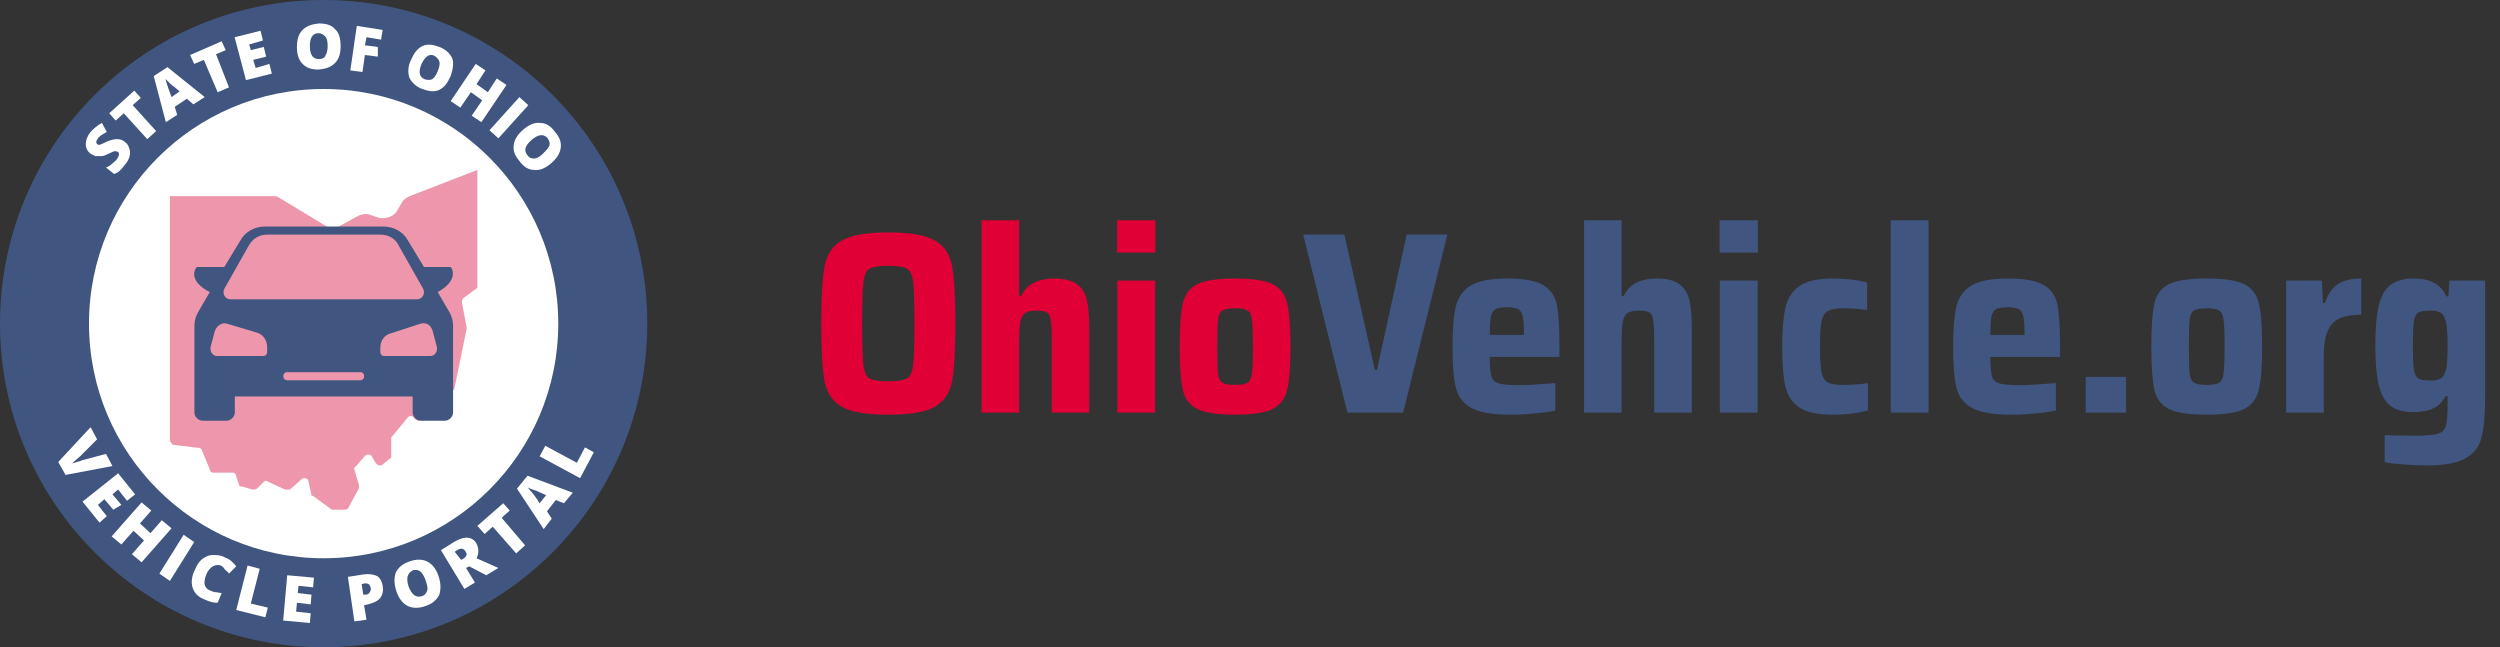 <svg width="309" height="80" viewBox="0 0 309 80" fill="none" xmlns="http://www.w3.org/2000/svg">
<rect x="0" y="0" width="309" height="80" fill="#333333" stroke="none"/>
<g clip-path="url(#clip0_168_1917)">
<path fill-rule="evenodd" clip-rule="evenodd" d="M40 80C17.909 80 0 62.091 0 40C0 17.909 17.909 0 40 0C62.091 0 80 17.909 80 40C80 62.091 62.091 80 40 80Z" fill="#405680"/>
<path fill-rule="evenodd" clip-rule="evenodd" d="M40 69C23.984 69 11 56.016 11 40C11 23.984 23.984 11 40 11C56.016 11 69 23.984 69 40C69 56.016 56.016 69 40 69Z" fill="white"/>
<path d="M21 24.245V54.409C21 54.6 21.19 54.791 21.38 54.982L24.61 55.364C24.8 55.364 24.99 55.554 24.99 55.745L25.94 58.036C25.94 58.227 26.13 58.418 26.32 58.418H28.79C28.98 58.418 29.17 58.609 29.17 58.8L29.55 59.946C29.55 60.136 29.74 60.136 29.93 60.136L31.26 60.518C31.45 60.518 31.64 60.518 31.83 60.327L32.59 59.564C32.78 59.373 32.97 59.373 33.16 59.564L35.25 60.518C35.44 60.518 35.63 60.518 35.82 60.518L37.34 59.182C37.53 58.991 38.1 59.182 38.1 59.373L38.48 61.091C38.48 61.282 38.48 61.282 38.67 61.282L40.76 62.809C40.76 62.809 40.95 63 41.14 63H42.66C42.85 63 43.04 62.809 43.04 62.809L44.37 60.327C44.37 60.136 44.37 60.136 44.37 59.946L43.8 58.036C43.8 57.846 43.8 57.654 43.99 57.654L45.13 56.318C45.32 56.127 45.7 56.127 45.89 56.318L46.46 57.273C46.65 57.464 47.03 57.654 47.22 57.464L48.17 56.7C48.36 56.7 48.36 56.509 48.36 56.318V54.218C48.36 54.027 48.36 54.027 48.55 53.836L50.45 51.545C50.64 51.355 51.02 51.355 51.21 51.736C51.4 51.927 51.78 52.118 51.97 51.927L55.96 48.3L56.15 48.109L57.67 40.664V40.473L57.1 37.418C57.1 37.227 57.1 37.036 57.29 36.846L58.81 35.7C59 35.7 59 35.509 59 35.318V21L50.64 24.245C50.26 24.436 49.88 24.627 49.69 25.009L49.12 25.964C48.74 26.727 47.79 27.109 46.84 26.918L45.7 26.536C45.13 26.346 44.56 26.536 44.18 26.727L42.09 27.873C41.52 28.255 40.76 28.255 40.19 27.873L34.49 24.436C34.3 24.245 34.11 24.245 33.73 24.245H21Z" fill="#EE97AC"/>
<path d="M55.501 38.5L54.102 36.1C55.401 35.4 56.4 34.3 55.8 33.1C55.7 33 55.6 33 55.6 33H52.403L50.405 29.7C49.806 28.6 48.607 28 47.408 28H32.721C31.522 28 30.323 28.6 29.724 29.7L27.726 33H24.429C24.429 33 24.329 33 24.229 33.1C23.529 34.3 24.529 35.4 25.927 36.1L24.529 38.5C24.229 39 24.029 39.6 24.029 40.2V51C24.029 51.5 24.529 52 25.028 52H28.026C28.525 52 29.024 51.5 29.024 51V49H51.005V51C51.005 51.5 51.504 52 52.004 52H55.001C55.501 52 56 51.5 56 51V40.2C56 39.6 55.8 39 55.501 38.5ZM27.726 35.7L30.723 30.4C31.223 29.5 32.022 29 33.021 29H47.008C48.007 29 48.907 29.5 49.306 30.4L52.303 35.7C52.603 36.3 52.203 37 51.504 37H28.525C27.826 37 27.426 36.3 27.726 35.7ZM33.021 43.5C33.021 43.8 32.821 44 32.521 44H26.826C26.327 44 25.927 43.5 26.027 42.9L26.527 41C26.727 40.3 27.426 39.8 28.026 40L31.722 41.1C32.521 41.3 33.021 42.1 33.021 42.9V43.5ZM44.511 47H35.519C35.219 47 35.019 46.8 35.019 46.5C35.019 46.2 35.219 46 35.519 46H44.511C44.81 46 45.01 46.2 45.01 46.5C45.01 46.8 44.81 47 44.511 47ZM53.203 44H47.508C47.208 44 47.008 43.8 47.008 43.5V43C47.008 42.1 47.508 41.4 48.307 41.2L52.004 40C52.703 39.8 53.303 40.2 53.502 41L54.002 42.9C54.102 43.5 53.702 44 53.203 44Z" fill="#405680"/>
<path d="M13.1 56.1L13.9 57.6L8.1 58.7L7.2 57.1L11.2 52.8L12 54.3L9.9 56.4C9.4 56.8 9.1 57.1 8.9 57.3C9.1 57.2 9.3 57.2 9.5 57.1C9.8 57 10 57 10.1 56.9L13.1 56.1Z" fill="white"/>
<path d="M12.3 64.6L10.2 62L14.6 58.5L16.7 61.1L15.7 61.9L14.6 60.5L13.9 61.1L15 62.4L14 63L12.9 61.7L12.1 62.4L13.2 63.8L12.3 64.6Z" fill="white"/>
<path d="M17.5 69.5L16.3 68.5L17.8 66.8L16.5 65.6L15 67.3L13.8 66.3L17.5 62.1L18.7 63.1L17.3 64.7L18.6 65.9L20 64.3L21.2 65.3L17.5 69.5Z" fill="white"/>
<path d="M19.7 70.9L22.7 66.1L24 67L21 71.8L19.7 70.9Z" fill="white"/>
<path d="M27.3 69.9C27 69.8 26.7 69.8 26.3 70C26 70.2 25.7 70.5 25.5 71C25.1 72 25.2 72.7 26 73C26.2 73.1 26.5 73.2 26.7 73.2C26.9 73.2 27.2 73.3 27.4 73.3L26.9 74.5C26.4 74.5 25.9 74.4 25.3 74.1C24.5 73.8 24 73.3 23.8 72.6C23.6 72 23.7 71.2 24.1 70.4C24.3 69.9 24.6 69.4 25 69.1C25.4 68.8 25.8 68.6 26.3 68.6C26.8 68.6 27.3 68.6 27.8 68.9C28.4 69.1 28.8 69.5 29.2 70L28.3 70.9C28.2 70.7 28 70.6 27.8 70.4C27.7 70.2 27.5 70 27.3 69.9Z" fill="white"/>
<path d="M29.2 75.4L30.6 69.9L32.1 70.3L31 74.6L33.1 75.1L32.8 76.3L29.2 75.4Z" fill="white"/>
<path d="M38.3 77L35 76.7L35.5 71.1L38.8 71.4L38.7 72.6L36.9 72.4L36.8 73.3L38.5 73.5L38.4 74.7L36.7 74.5L36.6 75.6L38.4 75.8L38.3 77Z" fill="white"/>
<path d="M47.3 72.4C47.4 73 47.3 73.5 47 73.9C46.7 74.3 46.2 74.5 45.5 74.7L45 74.8L45.3 76.6L43.8 76.8L43 71.3L44.9 71C45.6 70.9 46.2 71 46.6 71.2C47 71.4 47.2 71.9 47.3 72.4ZM44.9 73.5H45.2C45.4 73.5 45.6 73.4 45.7 73.2C45.8 73 45.9 72.9 45.8 72.6C45.7 72.2 45.5 72.1 45.1 72.1L44.7 72.2L44.9 73.5Z" fill="white"/>
<path d="M54.2 71.2C54.5 72.1 54.5 72.8 54.3 73.5C54 74.1 53.5 74.6 52.6 74.9C51.8 75.2 51 75.2 50.4 74.9C49.8 74.6 49.3 74 49 73.1C48.7 72.2 48.7 71.5 48.9 70.8C49.2 70.2 49.7 69.7 50.6 69.4C51.4 69.1 52.2 69.1 52.8 69.4C53.4 69.7 53.9 70.3 54.2 71.2ZM50.5 72.5C50.9 73.5 51.4 73.9 52.1 73.7C52.5 73.6 52.7 73.3 52.8 73C52.9 72.7 52.8 72.3 52.6 71.7C52.4 71.2 52.2 70.8 51.9 70.6C51.6 70.4 51.3 70.4 51 70.5C50.3 70.9 50.2 71.5 50.5 72.5Z" fill="white"/>
<path d="M57.6 70.2L58.7 72L57.4 72.8L54.5 68L56.1 67C57.4 66.2 58.4 66.3 58.9 67.2C59.2 67.8 59.2 68.4 58.9 69L61.6 70.2L60.1 71.1L58 70L57.6 70.2ZM57 69.2L57.2 69.1C57.7 68.8 57.8 68.5 57.5 68.1C57.3 67.8 57 67.7 56.5 68L56.2 68.2L57 69.2Z" fill="white"/>
<path d="M64.9 67.4L63.8 68.4L60.9 65.1L59.9 66L59 65L62.2 62.2L63 63.1L62 64L64.9 67.4Z" fill="white"/>
<path d="M69.7 62.2L68.7 61.8L67.6 63.2L68.2 64.1L67.2 65.4L63.9 60.4L65.2 58.8L70.8 60.9L69.7 62.2ZM67.5 61.2L66.6 60.8C66.4 60.7 66.2 60.6 65.8 60.5C65.5 60.4 65.3 60.3 65.2 60.2C65.3 60.3 65.4 60.5 65.6 60.7C65.8 60.9 66.2 61.4 66.7 62.2L67.5 61.2Z" fill="white"/>
<path d="M71.7 59.1L66.7 56.4L67.4 55.1L71.3 57.2L72.3 55.3L73.4 55.9L71.7 59.1Z" fill="white"/>
<path d="M15.5 17.6C15.8 17.8 15.9 18.1 16 18.4C16.1 18.7 16.1 19 16 19.4C15.9 19.7 15.7 20.1 15.4 20.4C15.2 20.7 15 20.9 14.8 21.1C14.6 21.3 14.4 21.4 14.1 21.5L13.1 20.7C13.4 20.6 13.7 20.4 13.9 20.2C14.1 20 14.4 19.8 14.5 19.6C14.6 19.4 14.7 19.3 14.7 19.1C14.7 18.9 14.7 18.9 14.6 18.8C14.5 18.8 14.5 18.7 14.4 18.7C14.3 18.7 14.2 18.7 14.1 18.7C14 18.7 13.7 18.9 13.4 19C13 19.2 12.8 19.3 12.5 19.3C12.3 19.3 12 19.3 11.8 19.3C11.6 19.2 11.4 19.1 11.2 19C10.8 18.7 10.6 18.3 10.6 17.8C10.6 17.3 10.8 16.8 11.2 16.3C11.6 15.9 12 15.5 12.6 15.2L13.2 16.3C12.7 16.6 12.3 16.8 12.1 17.1C12 17.3 11.9 17.4 11.9 17.5C11.9 17.6 11.9 17.7 12 17.8C12.1 17.9 12.2 17.9 12.3 17.9C12.4 17.9 12.8 17.7 13.2 17.5C13.7 17.3 14.1 17.2 14.4 17.2C14.9 17.2 15.2 17.3 15.5 17.6Z" fill="white"/>
<path d="M19.3 16.2L18.2 17.2L15.3 14L14.3 14.9L13.5 14L16.6 11.2L17.4 12.1L16.4 13L19.3 16.2Z" fill="white"/>
<path d="M23.9 12.9L23.1 12.2L21.6 13.2L21.9 14.2L20.5 15.1L19 9.4L20.7 8.3L25.3 12L23.9 12.9ZM22.2 11.3L21.5 10.7C21.3 10.6 21.1 10.4 20.9 10.2C20.7 10 20.5 9.8 20.4 9.7C20.5 9.8 20.5 10 20.6 10.3C20.7 10.6 20.9 11.2 21.2 12L22.2 11.3Z" fill="white"/>
<path d="M28.3 10.8L26.9 11.4L25.2 7.4L24 7.9L23.5 6.8L27.4 5.1L27.9 6.2L26.7 6.7L28.3 10.8Z" fill="white"/>
<path d="M33.6 9.1L30.4 9.9L29 4.6L32.2 3.8L32.5 5L30.8 5.5L31 6.2L32.6 5.8L32.9 7L31.3 7.4L31.6 8.4L33.3 7.9L33.6 9.1Z" fill="white"/>
<path d="M42.1 5.7C42.1 6.6 41.9 7.3 41.4 7.8C40.9 8.3 40.3 8.5 39.4 8.6C38.5 8.6 37.9 8.4 37.4 7.9C36.9 7.4 36.7 6.7 36.7 5.8C36.7 4.9 36.9 4.2 37.4 3.7C37.9 3.2 38.5 3 39.4 2.9C40.3 2.9 41 3.1 41.4 3.6C41.9 4 42.1 4.8 42.1 5.7ZM38.3 5.7C38.3 6.8 38.7 7.3 39.4 7.3C39.8 7.3 40.1 7.2 40.2 6.9C40.4 6.6 40.5 6.2 40.5 5.7C40.5 5.1 40.4 4.7 40.2 4.5C40 4.3 39.7 4.1 39.4 4.1C38.6 4.1 38.3 4.7 38.3 5.7Z" fill="white"/>
<path d="M44.8 8.9L43.3 8.7L44.1 3.2L47.3 3.7L47.1 4.9L45.3 4.6L45.1 5.6L46.7 5.8V7L45.1 6.8L44.8 8.9Z" fill="white"/>
<path d="M55.7 9.4C55.3 10.3 54.9 10.8 54.3 11.1C53.7 11.4 53 11.3 52.2 11C51.4 10.7 50.9 10.2 50.6 9.6C50.4 9 50.4 8.2 50.8 7.4C51.2 6.5 51.6 6 52.2 5.7C52.8 5.4 53.5 5.5 54.3 5.8C55.1 6.1 55.6 6.6 55.9 7.2C56.1 7.8 56 8.5 55.7 9.4ZM52.1 7.9C51.7 8.9 51.8 9.5 52.5 9.8C52.8 9.9 53.2 9.9 53.4 9.8C53.7 9.6 53.9 9.3 54.1 8.8C54.3 8.3 54.4 7.9 54.3 7.6C54.2 7.3 54 7.1 53.7 6.9C53.1 6.6 52.6 6.9 52.1 7.9Z" fill="white"/>
<path d="M59.5 15.1L58.3 14.3L59.6 12.4L58.2 11.4L56.9 13.3L55.7 12.5L58.8 7.9L60 8.7L58.9 10.4L60.3 11.4L61.4 9.7L62.6 10.5L59.5 15.1Z" fill="white"/>
<path d="M60.5 16.1L64.2 12L65.3 13L61.6 17.1L60.5 16.1Z" fill="white"/>
<path d="M68.1 20.2C67.4 20.8 66.7 21.1 66 21C65.3 21 64.7 20.6 64.2 19.9C63.6 19.2 63.4 18.6 63.5 17.9C63.6 17.2 64 16.6 64.7 16C65.4 15.4 66.1 15.1 66.8 15.2C67.5 15.2 68.1 15.6 68.6 16.3C69.2 17 69.4 17.6 69.3 18.3C69.2 19 68.8 19.6 68.1 20.2ZM65.7 17.3C64.9 18 64.7 18.6 65.2 19.2C65.4 19.5 65.7 19.6 66 19.6C66.3 19.6 66.7 19.4 67.1 19C67.5 18.6 67.8 18.3 67.9 18C68 17.7 67.9 17.4 67.7 17.1C67.2 16.5 66.5 16.6 65.7 17.3Z" fill="white"/>
</g>
<path d="M109.792 51.256C107.125 51.256 105.216 50.936 104.064 50.296C102.933 49.635 102.219 48.589 101.92 47.16C101.643 45.709 101.504 43.32 101.504 39.992C101.504 36.664 101.643 34.285 101.92 32.856C102.219 31.405 102.933 30.36 104.064 29.72C105.216 29.059 107.125 28.728 109.792 28.728C112.48 28.728 114.389 29.059 115.52 29.72C116.672 30.36 117.387 31.395 117.664 32.824C117.941 34.253 118.08 36.643 118.08 39.992C118.08 43.341 117.941 45.731 117.664 47.16C117.387 48.589 116.672 49.635 115.52 50.296C114.389 50.936 112.48 51.256 109.792 51.256ZM109.792 47.128C110.944 47.128 111.712 47.011 112.096 46.776C112.501 46.541 112.757 45.987 112.864 45.112C112.971 44.237 113.024 42.531 113.024 39.992C113.024 37.453 112.971 35.747 112.864 34.872C112.757 33.997 112.501 33.443 112.096 33.208C111.712 32.973 110.944 32.856 109.792 32.856C108.64 32.856 107.861 32.973 107.456 33.208C107.072 33.443 106.827 33.997 106.72 34.872C106.613 35.747 106.56 37.453 106.56 39.992C106.56 42.531 106.613 44.237 106.72 45.112C106.827 45.987 107.072 46.541 107.456 46.776C107.861 47.011 108.64 47.128 109.792 47.128ZM129.994 42.264C129.994 40.963 129.951 40.067 129.866 39.576C129.802 39.064 129.642 38.744 129.386 38.616C129.151 38.467 128.714 38.392 128.074 38.392C127.412 38.392 126.932 38.509 126.634 38.744C126.356 38.957 126.175 39.341 126.09 39.896C126.004 40.429 125.962 41.315 125.962 42.552V51H121.322V27.224H125.962V36.568H126.218C126.602 35.8 127.135 35.256 127.818 34.936C128.5 34.595 129.322 34.424 130.282 34.424C131.519 34.424 132.447 34.648 133.066 35.096C133.684 35.523 134.1 36.163 134.314 37.016C134.527 37.869 134.634 39.032 134.634 40.504V51H129.994V42.264ZM138.071 31.224V27.224H142.807V31.224H138.071ZM138.103 51V34.68H142.775V51H138.103ZM152.659 51.256C150.505 51.256 148.947 51.021 147.987 50.552C147.049 50.083 146.451 49.304 146.195 48.216C145.939 47.107 145.811 45.315 145.811 42.84C145.811 40.365 145.939 38.584 146.195 37.496C146.451 36.387 147.049 35.597 147.987 35.128C148.947 34.659 150.505 34.424 152.659 34.424C154.814 34.424 156.361 34.659 157.299 35.128C158.238 35.597 158.835 36.387 159.091 37.496C159.369 38.584 159.507 40.365 159.507 42.84C159.507 45.293 159.369 47.075 159.091 48.184C158.835 49.272 158.238 50.061 157.299 50.552C156.361 51.021 154.814 51.256 152.659 51.256ZM152.659 47.576C153.427 47.576 153.95 47.48 154.227 47.288C154.505 47.096 154.675 46.712 154.739 46.136C154.825 45.56 154.867 44.461 154.867 42.84C154.867 41.219 154.825 40.12 154.739 39.544C154.675 38.947 154.505 38.563 154.227 38.392C153.95 38.2 153.427 38.104 152.659 38.104C151.891 38.104 151.358 38.2 151.059 38.392C150.782 38.563 150.611 38.936 150.547 39.512C150.483 40.088 150.451 41.197 150.451 42.84C150.451 44.483 150.483 45.592 150.547 46.168C150.611 46.723 150.782 47.096 151.059 47.288C151.358 47.48 151.891 47.576 152.659 47.576Z" fill="#E00036"/>
<path d="M166.542 51L161.07 28.984H166.158L169.934 45.72H170.19L173.87 28.984H178.894L173.422 51H166.542ZM192.746 44.12H184.138C184.138 45.272 184.202 46.072 184.33 46.52C184.458 46.947 184.757 47.235 185.226 47.384C185.717 47.533 186.57 47.608 187.786 47.608C188.703 47.608 190.186 47.523 192.234 47.352V50.744C191.594 50.893 190.751 51.011 189.706 51.096C188.682 51.203 187.679 51.256 186.698 51.256C184.501 51.256 182.89 50.979 181.866 50.424C180.863 49.869 180.223 49.037 179.946 47.928C179.669 46.819 179.53 45.133 179.53 42.872C179.53 40.653 179.669 38.979 179.946 37.848C180.223 36.717 180.842 35.864 181.802 35.288C182.762 34.712 184.277 34.424 186.346 34.424C188.394 34.424 189.866 34.701 190.762 35.256C191.658 35.789 192.213 36.6 192.426 37.688C192.639 38.776 192.746 40.504 192.746 42.872V44.12ZM186.282 37.976C185.621 37.976 185.141 38.051 184.842 38.2C184.565 38.349 184.373 38.659 184.266 39.128C184.181 39.576 184.138 40.333 184.138 41.4H188.362C188.362 40.312 188.309 39.544 188.202 39.096C188.095 38.627 187.903 38.328 187.626 38.2C187.349 38.051 186.901 37.976 186.282 37.976ZM204.463 42.264C204.463 40.963 204.42 40.067 204.335 39.576C204.271 39.064 204.111 38.744 203.855 38.616C203.62 38.467 203.183 38.392 202.543 38.392C201.881 38.392 201.401 38.509 201.103 38.744C200.825 38.957 200.644 39.341 200.559 39.896C200.473 40.429 200.431 41.315 200.431 42.552V51H195.791V27.224H200.431V36.568H200.687C201.071 35.8 201.604 35.256 202.286 34.936C202.969 34.595 203.791 34.424 204.751 34.424C205.988 34.424 206.916 34.648 207.535 35.096C208.153 35.523 208.569 36.163 208.783 37.016C208.996 37.869 209.103 39.032 209.103 40.504V51H204.463V42.264ZM212.54 31.224V27.224H217.276V31.224H212.54ZM212.572 51V34.68H217.244V51H212.572ZM230.872 50.744C229.549 51.085 228.109 51.256 226.552 51.256C224.675 51.256 223.288 50.957 222.392 50.36C221.496 49.741 220.92 48.867 220.664 47.736C220.408 46.584 220.28 44.952 220.28 42.84C220.28 40.749 220.419 39.128 220.696 37.976C220.973 36.824 221.549 35.949 222.424 35.352C223.32 34.733 224.685 34.424 226.52 34.424C228.12 34.424 229.539 34.584 230.776 34.904V38.328C229.816 38.179 228.835 38.104 227.832 38.104C226.936 38.104 226.296 38.221 225.912 38.456C225.528 38.669 225.272 39.085 225.144 39.704C225.016 40.323 224.952 41.368 224.952 42.84C224.952 44.333 225.016 45.389 225.144 46.008C225.272 46.627 225.517 47.043 225.88 47.256C226.264 47.469 226.915 47.576 227.832 47.576C228.941 47.576 229.955 47.501 230.872 47.352V50.744ZM233.697 51V27.224H238.369V51H233.697ZM254.621 44.12H246.013C246.013 45.272 246.077 46.072 246.205 46.52C246.333 46.947 246.632 47.235 247.101 47.384C247.592 47.533 248.445 47.608 249.661 47.608C250.578 47.608 252.061 47.523 254.109 47.352V50.744C253.469 50.893 252.626 51.011 251.581 51.096C250.557 51.203 249.554 51.256 248.573 51.256C246.376 51.256 244.765 50.979 243.741 50.424C242.738 49.869 242.098 49.037 241.821 47.928C241.544 46.819 241.405 45.133 241.405 42.872C241.405 40.653 241.544 38.979 241.821 37.848C242.098 36.717 242.717 35.864 243.677 35.288C244.637 34.712 246.152 34.424 248.221 34.424C250.269 34.424 251.741 34.701 252.637 35.256C253.533 35.789 254.088 36.6 254.301 37.688C254.514 38.776 254.621 40.504 254.621 42.872V44.12ZM248.157 37.976C247.496 37.976 247.016 38.051 246.717 38.2C246.44 38.349 246.248 38.659 246.141 39.128C246.056 39.576 246.013 40.333 246.013 41.4H250.237C250.237 40.312 250.184 39.544 250.077 39.096C249.97 38.627 249.778 38.328 249.501 38.2C249.224 38.051 248.776 37.976 248.157 37.976ZM257.794 51V46.584H262.786V51H257.794ZM272.753 51.256C270.598 51.256 269.041 51.021 268.081 50.552C267.142 50.083 266.545 49.304 266.289 48.216C266.033 47.107 265.905 45.315 265.905 42.84C265.905 40.365 266.033 38.584 266.289 37.496C266.545 36.387 267.142 35.597 268.081 35.128C269.041 34.659 270.598 34.424 272.753 34.424C274.908 34.424 276.454 34.659 277.393 35.128C278.332 35.597 278.929 36.387 279.185 37.496C279.462 38.584 279.601 40.365 279.601 42.84C279.601 45.293 279.462 47.075 279.185 48.184C278.929 49.272 278.332 50.061 277.393 50.552C276.454 51.021 274.908 51.256 272.753 51.256ZM272.753 47.576C273.521 47.576 274.044 47.48 274.321 47.288C274.598 47.096 274.769 46.712 274.833 46.136C274.918 45.56 274.961 44.461 274.961 42.84C274.961 41.219 274.918 40.12 274.833 39.544C274.769 38.947 274.598 38.563 274.321 38.392C274.044 38.2 273.521 38.104 272.753 38.104C271.985 38.104 271.452 38.2 271.153 38.392C270.876 38.563 270.705 38.936 270.641 39.512C270.577 40.088 270.545 41.197 270.545 42.84C270.545 44.483 270.577 45.592 270.641 46.168C270.705 46.723 270.876 47.096 271.153 47.288C271.452 47.48 271.985 47.576 272.753 47.576ZM282.572 34.68H286.988L287.116 37.432H287.372C287.756 36.301 288.3 35.523 289.004 35.096C289.708 34.648 290.657 34.424 291.852 34.424V38.904C290.678 38.904 289.761 39.064 289.1 39.384C288.438 39.704 287.958 40.248 287.66 41.016C287.361 41.784 287.212 42.861 287.212 44.248V51H282.572V34.68ZM299.929 57.528C299.011 57.528 298.062 57.485 297.081 57.4C296.121 57.336 295.342 57.251 294.745 57.144V53.784C295.683 53.827 297.027 53.848 298.777 53.848C300.014 53.848 300.878 53.763 301.369 53.592C301.859 53.443 302.169 53.123 302.297 52.632C302.446 52.163 302.521 51.32 302.521 50.104V48.952H302.265C301.902 49.677 301.39 50.189 300.729 50.488C300.089 50.787 299.299 50.936 298.361 50.936C297.145 50.936 296.195 50.691 295.513 50.2C294.83 49.709 294.339 48.877 294.041 47.704C293.742 46.509 293.593 44.845 293.593 42.712C293.593 40.536 293.742 38.851 294.041 37.656C294.361 36.461 294.862 35.629 295.545 35.16C296.227 34.669 297.166 34.424 298.361 34.424C300.387 34.424 301.721 35.16 302.361 36.632H302.617L302.745 34.68H307.161V49.08C307.161 51.277 307.011 52.941 306.713 54.072C306.435 55.203 305.785 56.056 304.761 56.632C303.737 57.229 302.126 57.528 299.929 57.528ZM300.377 47.032C300.931 47.032 301.347 46.957 301.625 46.808C301.902 46.659 302.105 46.381 302.233 45.976C302.361 45.656 302.435 45.251 302.457 44.76C302.499 44.269 302.521 43.587 302.521 42.712C302.521 41.901 302.499 41.261 302.457 40.792C302.435 40.301 302.371 39.907 302.265 39.608C302.137 39.139 301.934 38.819 301.657 38.648C301.379 38.477 300.953 38.392 300.377 38.392C299.651 38.392 299.15 38.477 298.873 38.648C298.617 38.797 298.446 39.149 298.361 39.704C298.275 40.259 298.233 41.261 298.233 42.712C298.233 44.141 298.275 45.133 298.361 45.688C298.446 46.243 298.627 46.605 298.905 46.776C299.182 46.947 299.673 47.032 300.377 47.032Z" fill="#405680"/>
<defs>
<clipPath id="clip0_168_1917">
<rect width="80" height="80" fill="white"/>
</clipPath>
</defs>
</svg>
